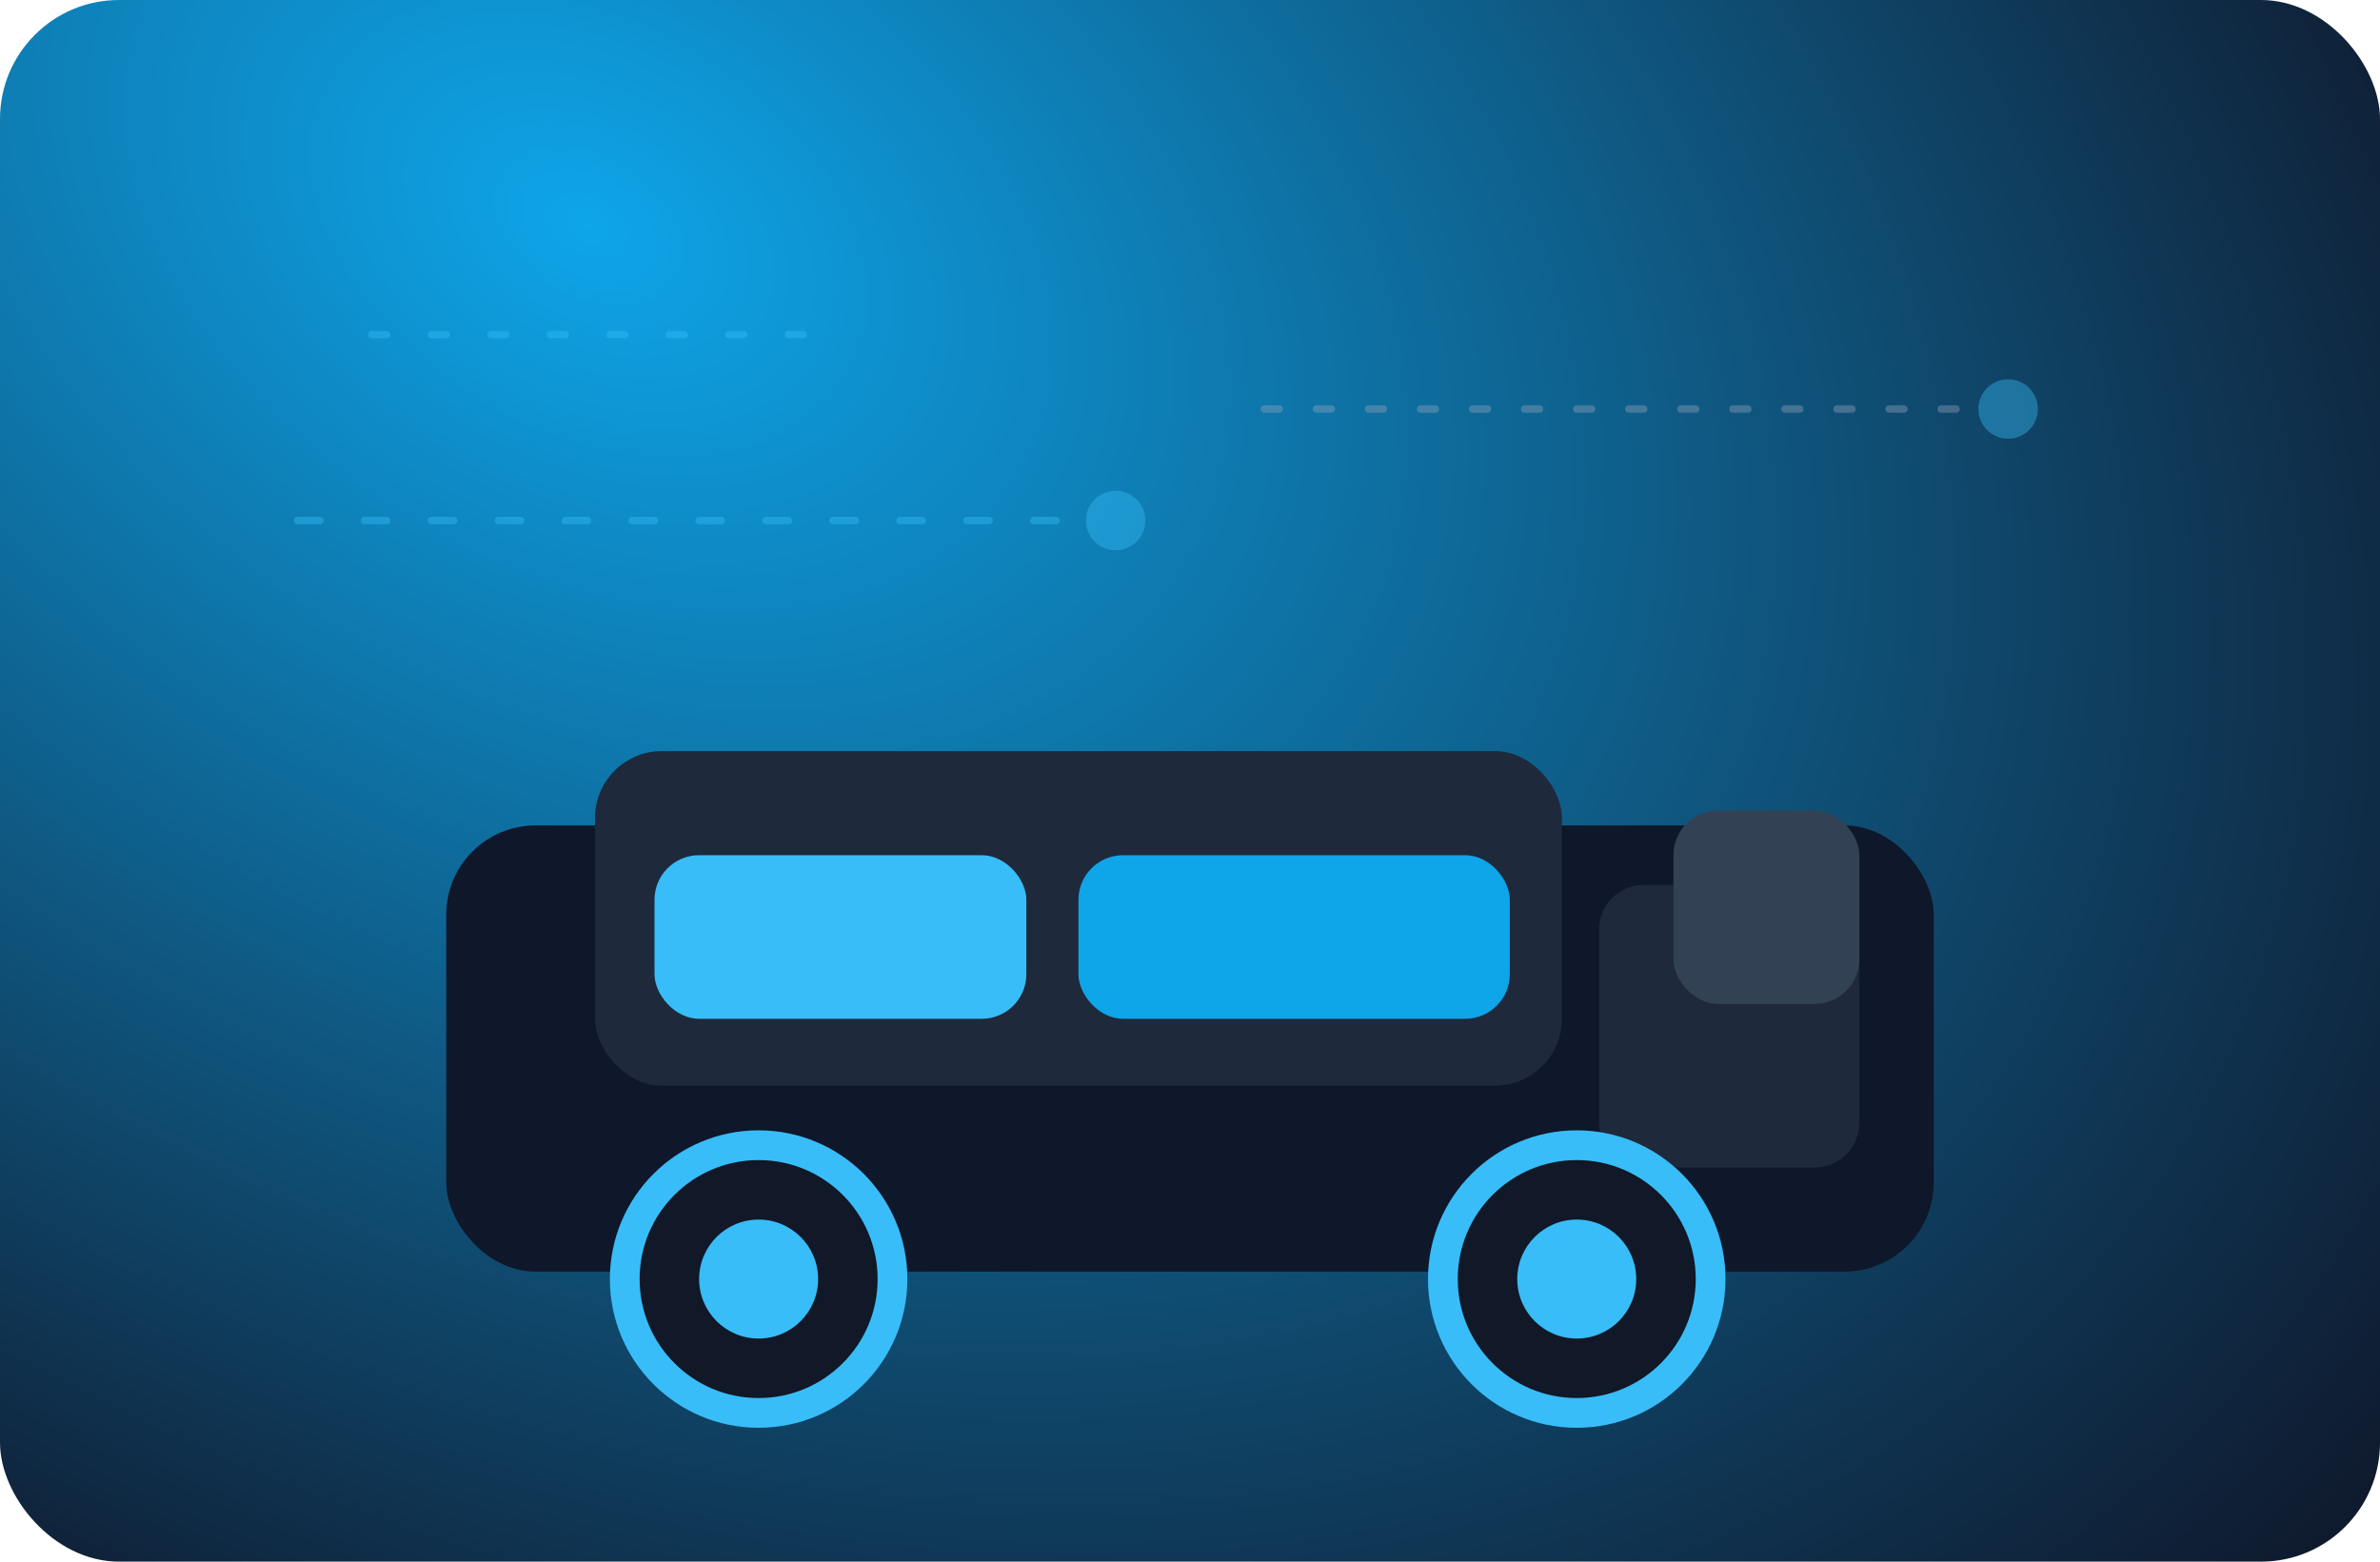 <svg width="640" height="420" viewBox="0 0 640 420" fill="none" xmlns="http://www.w3.org/2000/svg">
  <rect width="640" height="420" rx="32" fill="url(#paint0_radial)"/>
  <g filter="url(#filter0_d)">
    <rect x="120" y="210" width="400" height="120" rx="24" fill="#0F172A"/>
    <rect x="160" y="190" width="260" height="90" rx="18" fill="#1E293B"/>
    <rect x="430" y="226" width="70" height="76" rx="12" fill="#1E293B"/>
    <rect x="450" y="206" width="50" height="52" rx="12" fill="#334155"/>
    <rect x="176" y="218" width="100" height="44" rx="12" fill="#38BDF8"/>
    <rect x="290" y="218" width="116" height="44" rx="12" fill="#0EA5E9"/>
    <circle cx="204" cy="332" r="36" fill="#111827" stroke="#38BDF8" stroke-width="8"/>
    <circle cx="204" cy="332" r="16" fill="#38BDF8"/>
    <circle cx="424" cy="332" r="36" fill="#111827" stroke="#38BDF8" stroke-width="8"/>
    <circle cx="424" cy="332" r="16" fill="#38BDF8"/>
  </g>
  <g opacity="0.4">
    <path d="M80 140H300" stroke="#38BDF8" stroke-width="2" stroke-linecap="round" stroke-dasharray="6 12"/>
    <path d="M340 110H540" stroke="#94A3B8" stroke-width="2" stroke-linecap="round" stroke-dasharray="4 10"/>
    <path d="M100 90H220" stroke="#38BDF8" stroke-width="2" stroke-linecap="round" stroke-dasharray="4 12"/>
    <circle cx="540" cy="110" r="8" fill="#38BDF8"/>
    <circle cx="300" cy="140" r="8" fill="#38BDF8"/>
  </g>
  <defs>
    <filter id="filter0_d" x="80" y="170" width="480" height="220" filterUnits="userSpaceOnUse" color-interpolation-filters="sRGB">
      <feFlood flood-opacity="0" result="BackgroundImageFix"/>
      <feColorMatrix in="SourceAlpha" type="matrix" values="0 0 0 0 0 0 0 0 0 0 0 0 0 0 0 0 0 0 127 0" result="hardAlpha"/>
      <feOffset dy="12"/>
      <feGaussianBlur stdDeviation="24"/>
      <feComposite in2="hardAlpha" operator="out"/>
      <feColorMatrix type="matrix" values="0 0 0 0 0.06 0 0 0 0 0.09 0 0 0 0 0.17 0 0 0 0.24 0"/>
      <feBlend mode="normal" in2="BackgroundImageFix" result="effect1_dropShadow"/>
      <feBlend mode="normal" in="SourceGraphic" in2="effect1_dropShadow" result="shape"/>
    </filter>
    <radialGradient id="paint0_radial" cx="0" cy="0" r="1" gradientUnits="userSpaceOnUse" gradientTransform="translate(160 60) rotate(30) scale(600 420)">
      <stop stop-color="#0EA5E9"/>
      <stop offset="1" stop-color="#0F172A"/>
    </radialGradient>
  </defs>
</svg>
